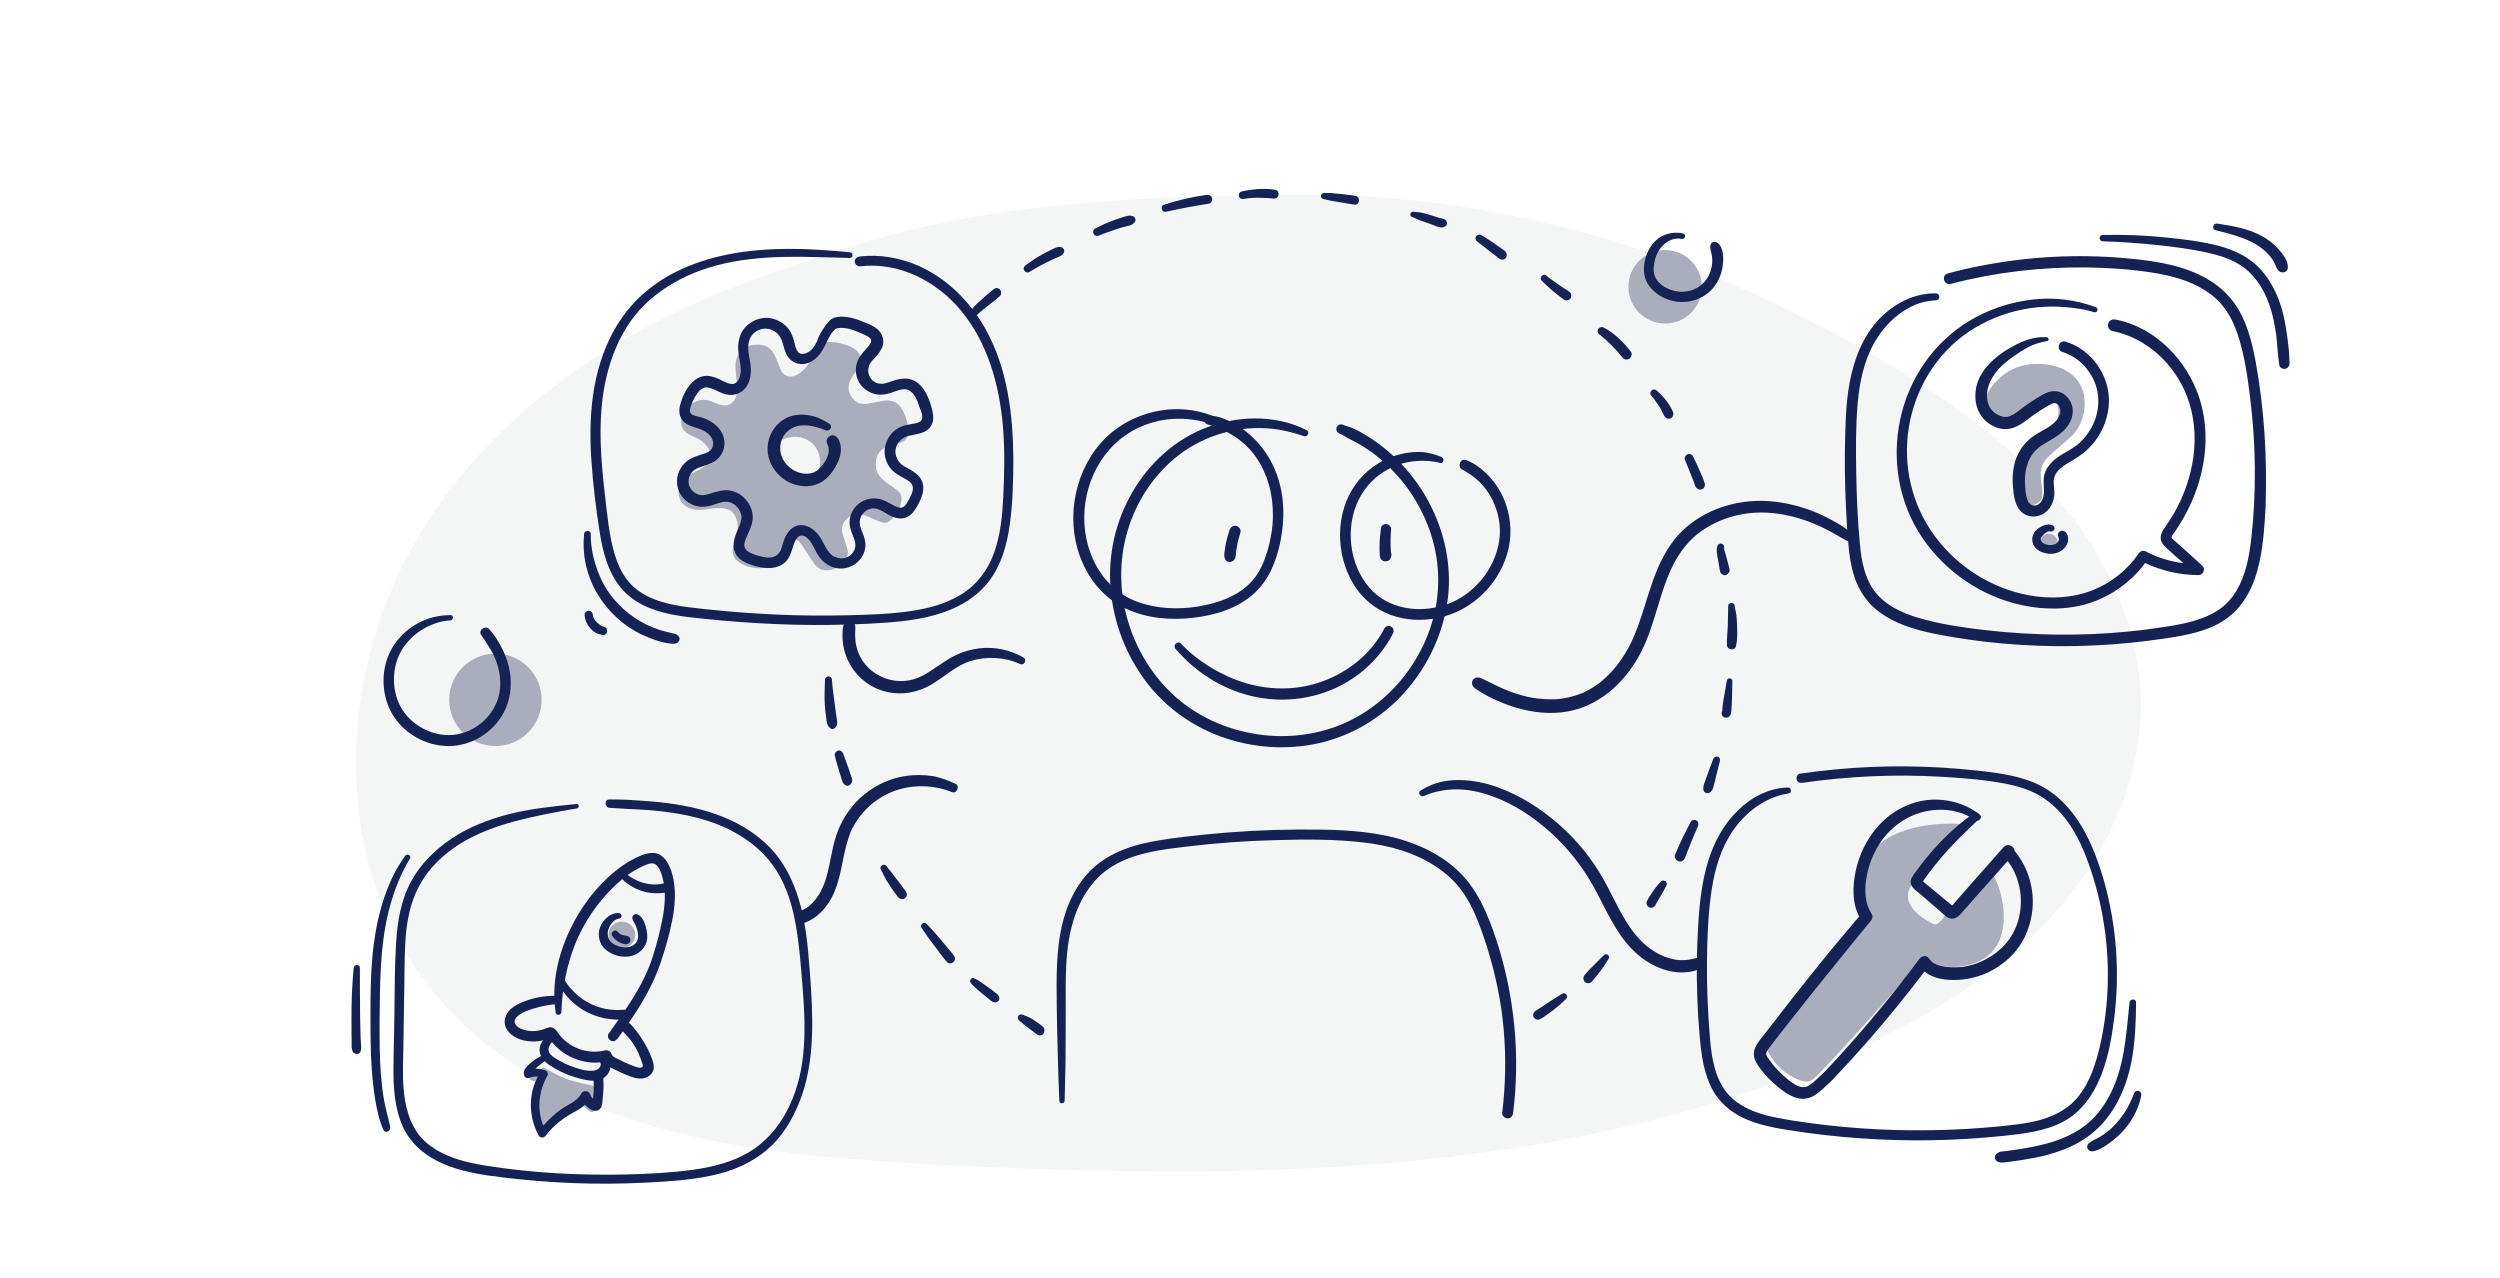<svg width="530" height="271" viewBox="0 0 530 271" fill="none" xmlns="http://www.w3.org/2000/svg"><path d="M453.236 141.291c-5.51-36.269-40.838-58.779-70.906-73.979-32.476-16.418-68.635-26.026-105.182-26.026-69.576 0-90.092 8.472-115.287 17.221-29.874 10.383-58.585 29.154-74.366 57.284-14.729 26.274-17.083 61.298-.692 87.434 19.381 30.926 57.893 39.62 91.782 42.333 19.076 1.523 38.291 2.326 57.422 2.658 18.716.332 37.488.028 56.149-1.467 36.601-2.935 73.369-10.521 106.566-26.718 15.504-7.558 30.344-17.47 40.921-31.314 10.244-13.483 16.169-30.427 13.594-47.427Z" fill="#DBDDDD" fill-opacity=".3"/><path d="M105.031 158.166c5.411 0 9.798-4.386 9.798-9.798 0-5.411-4.387-9.798-9.798-9.798-5.412 0-9.799 4.387-9.799 9.798 0 5.412 4.387 9.798 9.799 9.798ZM353.008 68.588c4.299 0 7.785-3.485 7.785-7.784s-3.486-7.784-7.785-7.784c-4.299 0-7.784 3.485-7.784 7.784s3.485 7.784 7.784 7.784ZM415.903 174.703c-.271-.077-21.765-1.82-21.688 13.826.426 5.151.969 5.693.969 5.693l-21.262 27.033s1.743 3.756 3.756 5.422c2.014 1.665 4.803 3.253 6.391 2.362 1.587-.891 21.881-23.702 22.462-24.67.62-.968 1.588-.619 1.588-.619s6.893 3.33 12.935-.891c6.042-4.183 3.679-14.949.62-18.706-2.556 2.634-9.024 9.372-9.024 9.372s-1.588 2.982-2.788 2.363c-1.24-.62-7.862-3.951-4.377-8.559 3.525-4.648 10.418-12.626 10.418-12.626ZM420.047 86.17s2.788-10.031 13.516-8.946c10.495 1.162 9.643 11.541 5.577 15.259-4.067 3.757-6.158 4.725-6.468 7.436-.31 2.711 1.239 5.577-.619 6.661-1.859 1.123-3.989 1.162-4.415-1.781-.427-2.944-.698-8.211 1.897-10.341 2.595-2.13 5.538-2.595 6.468-5.035.929-2.44.155-5.654-2.091-4.918-2.247.736-6.468 4.802-8.637 5.228-2.169.465-5.616-.116-5.228-3.563ZM190.582 93.916c2.982-.62 1.975-3.757 1.394-5.5-.581-1.743-1.666-3.95-4.725-3.447-3.06.503-5.035 1.549-6.7-.813-1.665-2.362.271-4.531 1.355-6.003 1.085-1.472 1.085-3.834-2.478-4.996-3.563-1.162-5.887-.929-6.894 1.782-1.743 4.609-5.809 6.622-7.165 3.137-1.355-3.524-1.859-4.996-4.918-4.996-3.06 0-4.609 2.053-4.531 4.802.077 2.75 1.084 5.732-.62 7.397-1.743 1.665-3.95-.194-5.422-.465-1.472-.271-3.912.465-5.035 2.866-1.162 2.44 0 4.028 2.092 4.841 2.091.813 3.718 2.285 3.718 4.415 0 2.091-4.261 3.447-5.693 4.26-1.395.813-1.395 3.718-.62 5.035.774 1.355 2.866 2.168 5.112 1.781 2.246-.387 4.919-.619 6.003.775 1.084 1.394 1.394 3.447.194 6.506-1.201 3.06 1.2 4.221 2.943 4.802 1.743.581 5.189.891 6.313-2.168 1.123-3.06 1.859-3.525 3.253-3.718 1.394-.194 2.44 2.556 4.608 5.499 2.169 2.943 7.785-.077 6.894-3.253s-2.246-4.841.387-6.894c2.634-2.052 6.313 1.975 8.095 1.162 1.781-.813 3.911-4.802 2.556-6.313-1.356-1.51-5.112-2.749-5.035-5.886 0-3.059 1.936-3.989 4.919-4.609Zm-20.217 7.746c-3.834-.465-8.985-4.299-4.802-8.288 0 0 3.486-2.014 6.506.503 3.021 2.595 2.13 8.249-1.704 7.785ZM131.831 201.039c1.561 0 2.827-1.266 2.827-2.828 0-1.561-1.266-2.827-2.827-2.827-1.562 0-2.828 1.266-2.828 2.827 0 1.562 1.266 2.828 2.828 2.828ZM434.337 116.959c1.048 0 1.898-.849 1.898-1.897s-.85-1.898-1.898-1.898-1.897.85-1.897 1.898.849 1.897 1.897 1.897ZM115.255 226.29c-.155.116-3.64 1.975-2.904 2.556.736.581 2.633.387 2.633.387s-2.052 3.098-1.549 6.816c.465 3.757 1.549 4.919 1.549 4.919s4.454-4.609 6.081-5.345c1.626-.736 2.478-1.433 2.478-1.433s1.82 2.285 2.285 1.394c.465-.89.271-5.305.271-5.305s-4.337-.891-6.158-1.588c-1.82-.697-4.686-2.401-4.686-2.401Z" fill="#A9ADBC"/><path d="M480.076 91.941c-.349-5.151-.968-10.302-1.898-15.375-.813-4.299-1.936-8.791-4.57-12.393-5.306-7.242-14.794-8.714-23.121-9.45-10.146-.891-20.371-.349-30.363 1.588-2.439.465-4.841 1.007-7.203 1.665-1.433.387-.813 2.595.62 2.208 9.449-2.479 19.248-3.602 29.007-3.486 4.648.077 9.334.387 13.942 1.123 3.796.62 7.669 1.627 10.96 3.718 1.588 1.007 3.06 2.285 4.144 3.795 1.24 1.665 2.13 3.563 2.789 5.538 1.433 4.299 2.091 8.908 2.633 13.361 1.24 9.876 1.356 19.945.271 29.86-.426 3.756-1.161 7.745-3.098 11.037-.929 1.588-2.169 3.021-3.718 4.067-1.665 1.162-3.563 1.897-5.499 2.478-2.091.581-4.26.968-6.429 1.278-2.44.388-4.88.697-7.32.93-4.918.503-9.875.697-14.794.658-4.996-.039-10.031-.348-14.988-.891-4.454-.503-8.985-1.123-13.361-2.285-3.602-.929-7.204-2.323-9.798-4.996-2.828-2.943-3.641-7.126-3.989-11.076-.465-5.034-.697-10.108-.775-15.181-.077-4.841-.116-9.721.31-14.562.387-4.415 1.278-8.908 3.485-12.819 1.821-3.253 4.532-6.08 7.901-7.746 1.627-.813 3.408-1.239 5.19-1.317.968-.039.968-1.472 0-1.472-4.067-.077-7.862 1.665-10.883 4.338-3.253 2.905-5.345 6.816-6.545 10.999-1.356 4.609-1.665 9.488-1.782 14.252-.155 5.267-.116 10.573.155 15.84.116 2.556.271 5.112.504 7.668.193 2.285.503 4.57 1.2 6.739.659 2.13 1.743 4.105 3.215 5.77 1.317 1.472 2.982 2.634 4.725 3.563 3.718 1.937 7.823 2.789 11.928 3.525 5.112.89 10.263 1.51 15.453 1.82 10.301.658 20.681.155 30.866-1.394 4.338-.659 8.908-1.472 12.587-4.028 3.485-2.44 5.577-6.158 6.7-10.224 1.239-4.377 1.51-9.024 1.781-13.516.155-5.229.116-10.457-.232-15.608ZM448.59 201.271c-.349-4.764-1.162-9.527-2.44-14.136-1.162-4.105-2.634-8.21-4.802-11.889-2.092-3.486-4.88-6.623-8.521-8.559-4.105-2.169-8.83-2.789-13.4-3.292-10.108-1.123-20.293-1.24-30.401-.271-2.479.232-4.957.542-7.436.89-.542.078-.852.775-.697 1.24.155.581.697.774 1.239.697 9.721-1.394 19.597-1.859 29.395-1.278 4.686.271 9.411.619 14.02 1.549 2.13.426 4.221 1.046 6.157 2.053 1.704.89 3.215 2.052 4.57 3.446 2.673 2.75 4.532 6.236 5.926 9.799 1.626 4.182 2.827 8.559 3.601 12.974 1.588 8.985 1.433 18.357-.619 27.264-.852 3.68-2.053 7.436-4.377 10.457-2.517 3.253-6.157 4.841-10.108 5.654-2.13.426-4.298.659-6.467.891-2.44.232-4.919.426-7.359.581-4.879.271-9.798.349-14.678.232-4.879-.116-9.798-.464-14.639-1.007-2.44-.271-4.841-.58-7.242-.968-1.975-.31-3.95-.658-5.926-1.162-3.601-.968-7.126-2.672-9.139-5.964-2.131-3.447-2.518-7.629-2.828-11.541-.387-4.918-.581-9.876-.542-14.833.039-4.725.194-9.488.813-14.174.543-4.222 1.588-8.559 3.718-12.277 1.821-3.215 4.493-5.964 7.746-7.746 1.549-.852 3.292-1.433 5.073-1.704.698-.116.543-1.239-.154-1.239-1.976.039-3.835.503-5.655 1.355-1.781.814-3.408 1.975-4.802 3.331-3.098 2.905-5.151 6.7-6.429 10.728-1.394 4.453-1.898 9.14-2.169 13.748-.31 5.112-.387 10.224-.193 15.375.077 2.556.232 5.113.464 7.669.194 2.168.388 4.337.852 6.467.426 2.014 1.123 4.067 2.169 5.848 1.085 1.782 2.556 3.292 4.299 4.415 3.408 2.246 7.591 3.06 11.541 3.679 5.035.814 10.069 1.395 15.182 1.743 10.108.736 20.254.542 30.324-.503 4.376-.465 8.985-.969 12.896-3.099 3.68-2.013 6.119-5.46 7.707-9.294 1.666-4.028 2.44-8.443 2.982-12.781.581-4.841.697-9.604.349-14.368ZM172.186 216.298c-.039-4.803-.426-9.644-.852-14.446-.775-8.52-2.711-17.467-9.373-23.392-6.971-6.197-16.42-8.056-25.444-8.675-1.162-.078-2.363-.155-3.524-.233-1.24-.077-2.479-.038-3.757-.077-1.162-.039-1.123 1.743 0 1.781 1.239.039 2.479.194 3.757.233 1.2.039 2.439.116 3.64.193 2.44.155 4.88.427 7.281.853 4.183.735 8.288 1.936 12.006 4.027 3.524 1.975 6.622 4.648 8.752 8.094 2.169 3.486 3.331 7.436 4.028 11.425.775 4.299 1.084 8.637 1.433 12.974.387 4.919.658 9.876.116 14.795-.852 7.939-4.337 16.149-11.463 20.409-3.641 2.169-7.862 3.176-12.045 3.757-4.647.62-9.411.852-14.097.968-9.798.233-19.674-.31-29.356-1.82-3.718-.581-7.552-1.433-10.805-3.408-1.549-.93-2.943-2.13-3.989-3.602-1.123-1.626-1.859-3.447-2.324-5.383-.968-4.067-.736-8.365-.658-12.509.077-5.074.155-10.147.232-15.221.077-4.492 0-9.062 1.007-13.477.929-4.066 2.788-7.707 5.732-10.65 6.119-6.274 14.794-8.598 23.121-10.302 2.246-.465 4.492-.852 6.738-1.239.542-.078.426-1.007-.116-.93-4.88.504-9.759.968-14.523 2.208-4.299 1.123-8.443 2.749-12.122 5.228-3.369 2.285-6.39 5.267-8.365 8.869-2.246 4.066-2.982 8.714-3.253 13.322-.31 4.958-.271 9.954-.349 14.911-.039 2.633-.077 5.267-.155 7.9-.039 2.208-.077 4.377 0 6.584.194 4.183.929 8.559 3.486 11.967 2.44 3.253 6.08 5.19 9.914 6.352 4.26 1.278 8.791 1.742 13.206 2.207 5.074.542 10.225.852 15.337.93 5.112.077 10.224-.078 15.336-.426 4.493-.31 9.024-.775 13.361-2.13 4.106-1.317 7.901-3.525 10.728-6.817 2.711-3.175 4.493-6.971 5.693-10.96 1.356-4.686 1.704-9.527 1.666-14.29ZM208.861 69.633c-4.26-7.591-11.502-13.71-20.293-15.104-2.092-.348-4.183-.387-6.313-.155-.542.077-1.046.426-1.046 1.046 0 .503.465 1.084 1.046 1.046 8.327-1.007 16.343 3.137 21.533 9.45 5.616 6.816 8.094 15.762 8.83 24.438.426 4.957.31 9.915.078 14.872-.194 4.066-.581 8.171-1.976 12.044-1.316 3.641-3.679 6.778-7.009 8.792-3.292 2.013-7.088 2.982-10.883 3.524-4.338.619-8.753.736-13.09.852-5.112.116-10.225.077-15.337-.155-5.034-.232-10.069-.62-15.104-1.162-4.066-.465-8.443-.852-12.16-2.788-1.666-.852-3.215-2.053-4.338-3.602-1.123-1.549-1.936-3.331-2.479-5.19-1.239-4.105-1.587-8.52-2.091-12.741-1.084-9.411-1.743-19.093 1.278-28.233 1.317-3.95 3.292-7.746 6.08-10.844 2.789-3.059 6.236-5.422 9.954-7.165 8.52-3.95 18.008-4.299 27.226-4.066 2.478.039 4.918.155 7.397.194.774 0 .736-1.123 0-1.201-9.876-.968-20.216-1.355-29.86 1.433-4.144 1.201-8.171 2.982-11.657 5.538-3.563 2.595-6.506 5.925-8.598 9.798-4.608 8.443-5.344 18.28-4.647 27.73.348 4.995.968 9.992 1.743 14.911.658 4.105 1.704 8.249 4.337 11.541 2.672 3.369 6.739 4.996 10.844 5.809 2.246.465 4.531.697 6.816.93 2.595.271 5.229.503 7.862.697 10.302.774 20.72.852 31.06.116 7.901-.581 16.653-2.208 21.688-8.908 2.556-3.408 3.718-7.59 4.299-11.734.658-4.648.775-9.411.775-14.097-.078-9.488-1.24-19.209-5.965-27.613Z" fill="#142254"/><path d="M197.553 86.635c-.233-.929-.543-1.82-.93-2.672-.736-1.665-2.052-3.292-3.95-3.64-1.162-.194-2.285.039-3.408.426-.93.31-1.898.736-2.866.581-1.665-.232-2.711-2.014-2.208-3.64.233-.813.814-1.317 1.395-1.975.619-.697 1.278-1.472 1.549-2.44.31-1.123 0-2.246-.736-3.098-.658-.775-1.588-1.201-2.517-1.588-2.169-.929-4.609-1.898-7.01-1.239-1.666.465-3.718 4.686-3.602 4.88-.542 1.162-1.239 2.246-2.44 2.672-.348.116-.697.155-.968.116-.31-.077-.581-.232-.697-.426-.504-.62-.62-1.472-.814-2.285-.271-1.007-.658-1.898-1.278-2.711-.658-.813-1.587-1.433-2.556-1.82-2.013-.813-4.221-.349-5.886 1.007-1.898 1.549-2.363 3.873-2.053 6.197.155 1.084.426 2.208.465 3.331 0 .736-.116 1.51-.426 2.13-.078.116-.116.232-.194.31 0 0-.039.077-.077.077-.078.116-.271.271-.31.31-.194.155-.542.271-.813.271-.272 0-.581-.077-.969-.194-.348-.116-.697-.31-1.123-.503-.929-.465-1.82-.891-2.866-1.007-1.007-.116-2.014.194-2.827.775-1.626 1.162-2.633 3.214-3.176 5.112-.348 1.123-.387 2.362.31 3.369.659.929 1.743 1.355 2.789 1.665 1.704.503 3.485 1.239 3.795 3.098.116.658-.116 1.394-.62 1.82-.58.503-1.355.658-2.207.929-.891.31-1.82.62-2.595 1.201-.891.697-1.549 1.588-1.936 2.672-.697 2.014-.078 4.338 1.549 5.732.852.736 1.859 1.2 2.982 1.317 1.123.154 2.246-.155 3.292-.504.503-.155 1.046-.348 1.549-.465.387-.077.968-.077 1.201-.038.813.155 1.355.503 1.936 1.123.232.271.426.581.62.968.077.155.271.813.271.968.038.852-.271 1.666-.659 2.518-.852 1.975-1.704 4.143-.155 6.041.659.813 1.627 1.278 2.595 1.627.968.348 1.975.619 2.982.736 2.13.271 4.299-.31 5.345-2.324.503-.93.697-1.975 1.084-2.943.271-.62.659-1.433 1.356-1.55.736-.155 1.51.504 1.936 1.085.62.813 1.007 1.781 1.511 2.672 1.084 1.936 2.982 3.292 5.267 3.214 2.207-.077 4.144-1.51 4.802-3.64.348-1.046.232-2.169-.116-3.176-.349-.968-.891-1.936-.891-2.982.039-1.82 1.781-3.33 3.602-2.866.929.233 1.704.814 2.517 1.278.93.504 1.975.891 3.021.736 1.162-.155 2.014-.929 2.633-1.897.62-.93 1.123-1.976 1.472-3.021.349-1.123.349-2.363-.271-3.408-.504-.852-1.317-1.433-2.169-1.937-.736-.426-1.549-.775-2.13-1.317-.581-.581-.968-1.355-1.084-2.169-.194-1.743 1.045-3.292 2.711-3.718 1.742-.426 3.873-.426 4.879-2.208.62-1.123.426-2.362.117-3.563Zm-2.13 2.285c-.078.194-.117.194-.194.31-.039.039-.078.077-.155.116-.039 0-.077.039-.116.077-.271.155-.62.271-1.046.349-.813.194-1.626.271-2.401.503-.968.31-1.898.891-2.556 1.704-1.356 1.588-1.82 3.795-1.046 5.771.388 1.007 1.007 1.859 1.859 2.479.697.542 1.511.929 2.246 1.355.62.349 1.24.736 1.433 1.395.31.929-.271 2.013-.697 2.788-.348.658-.774 1.588-1.51 1.82-.31.116-.581.039-.891-.038-.387-.117-.774-.349-1.162-.543-.89-.464-1.82-1.045-2.827-1.239-1.007-.194-2.091-.116-3.021.271-2.014.813-3.369 2.827-3.214 5.035.077 1.162.581 2.13.968 3.214.271.814.387 1.588 0 2.363-.736 1.588-2.517 2.13-4.066 1.433-1.821-.852-2.247-2.982-3.37-4.493-1.2-1.704-3.524-3.059-5.538-1.743-.891.581-1.433 1.472-1.82 2.401-.349.853-.504 1.743-.891 2.557-.852 1.704-2.633 1.549-4.221 1.123-.814-.194-1.627-.465-2.363-.852-.658-.388-1.045-.891-1.045-1.627.038-.658.464-1.549.774-2.246.465-1.007.891-2.014 1.007-3.098.194-1.976-.891-3.951-2.44-5.113-.813-.58-1.743-.929-2.711-1.045-1.045-.116-2.091.193-3.098.465-.891.271-1.898.658-2.75.542-.736-.078-1.394-.465-1.936-1.085-.968-1.084-.813-2.788.116-3.834.542-.581 1.162-.813 1.936-1.084.853-.31 1.782-.581 2.557-1.007 1.897-1.046 2.788-3.292 2.13-5.383-.659-2.091-2.595-3.447-4.648-4.066-.736-.232-1.781-.31-2.246-.813-.465-.503-.077-1.472.194-2.13.309-.775.735-1.588 1.239-2.285.426-.542.891-.968 1.549-1.123 0 0 .232-.039.426 0h.116c.078 0 .155.039.233.039.426.116.813.232 1.161.387.852.387 1.666.852 2.557 1.046 1.936.426 3.795-.426 4.647-2.246.929-1.975.581-3.95.194-6.003-.349-1.859-.272-3.834 1.355-4.996 1.356-.968 3.098-.929 4.415.116.542.426.968 1.123 1.201 1.704.31.891.464 1.82.852 2.672.813 1.898 2.827 2.827 4.802 2.053 2.091-.813 3.06-2.711 3.989-4.647.426-.891.852-1.743 1.588-2.401.039-.039.116-.077.155-.155.503-.194 1.045-.232 1.626-.194 1.124.077 2.208.465 3.215.891.736.31 1.743.697 2.285 1.123.271.232.387.387.426.62-.039-.194-.039.426 0 .232 0 .077-.039.155-.078.232 0 .039 0 .039-.038.077 0 0-.039.039-.039.077-.387.697-.968 1.2-1.51 1.859-.698.813-1.24 1.665-1.472 2.711-.233 1.162-.116 2.324.387 3.369.891 1.936 3.137 3.176 5.228 2.943 1.085-.116 2.092-.503 3.099-.852.426-.116.852-.271 1.239-.271h.542c.116 0 .233.039.31.077.039 0 .232.077.232.077.62.31 1.007.736 1.356 1.317.465.736.697 1.433.968 2.285.349.852.813 1.898.504 2.634Z" fill="#142254"/><path d="M177.569 92.871c-.93-1.317-2.866-.194-2.169 1.278.891 1.859-.426 4.028-1.82 5.306-1.433 1.356-3.563 1.162-5.19.31-1.626-.891-2.866-2.517-2.982-4.454-.116-1.859.775-3.563 2.401-4.492 2.169-1.201 4.996-.542 7.165.387.93.387 1.743-.852.813-1.394-1.278-.775-2.633-1.51-4.105-1.743-1.433-.271-2.943-.232-4.337.271-2.673 1.007-4.454 3.602-4.609 6.429-.155 2.905 1.472 5.616 3.912 7.126 2.517 1.511 5.848 1.704 8.21-.193 1.162-.93 2.13-2.324 2.75-3.68.736-1.588 1.045-3.679-.039-5.151ZM143.023 134.348c-1.045-.232-2.052-.464-3.098-.774-3.911-1.239-7.436-3.641-10.031-6.855-1.471-1.82-2.633-3.989-3.369-6.197-.813-2.323-1.317-4.802-1.278-7.28 0-.93-1.355-.891-1.433 0-.194 2.246-.077 4.492.426 6.661.504 2.13 1.356 4.26 2.479 6.119 2.246 3.718 5.577 6.777 9.527 8.598 1.936.89 4.066 1.665 6.196 1.858.62.039 1.278-.038 1.55-.697.309-.697-.349-1.278-.969-1.433ZM128.113 132.916c-.078-.039-.194-.078-.271-.078-.039 0-.078-.039-.116-.039-.155-.077-.349-.193-.504-.309-.077-.039-.155-.117-.232-.155-.039-.039-.078-.039-.078-.078-.155-.116-.271-.232-.426-.387-.077-.078-.116-.155-.193-.194-.039-.038-.039-.077-.078-.077-.116-.155-.193-.31-.31-.504 0 0 0-.038-.038-.038v-.039c-.039-.078-.078-.155-.078-.232-.039-.078-.039-.194-.077-.272 0-.038-.039-.077-.039-.154v-.078c-.039-.194-.077-.387-.232-.542-.155-.155-.426-.271-.62-.271-.465.038-.929.387-.891.891.078 1.084.504 2.013 1.201 2.827.31.348.697.697 1.084.929.426.233.93.387 1.433.465.233.039.465.039.659-.078.193-.116.348-.309.387-.503.116-.503-.116-.968-.581-1.084ZM484.878 71.26c-.271-1.936-.581-3.873-1.123-5.732-.929-3.176-2.401-6.197-4.686-8.598-2.363-2.517-5.538-3.989-8.83-4.841-3.602-.929-7.32-1.355-10.999-1.743-4.454-.465-8.946-.62-13.439-.542-.891 0-.891 1.317 0 1.355 3.796.116 7.63.387 11.425.775 3.641.387 7.32.852 10.883 1.665 3.098.697 6.196 1.743 8.559 3.912 2.207 2.053 3.718 4.802 4.608 7.63.62 1.898 1.007 3.873 1.278 5.848.272 2.13.31 4.299.659 6.429.077.542.736.852 1.2.775.543-.077.93-.542.969-1.084 0-1.936-.233-3.912-.504-5.848ZM482.98 52.748c-.968-1.084-2.13-1.975-3.408-2.672-2.904-1.627-6.235-2.169-9.488-2.672-.891-.155-1.317 1.162-.387 1.394 2.904.736 5.925 1.472 8.52 2.982 1.084.658 2.091 1.433 2.905 2.401.387.426.697.891.968 1.394.348.62.503 1.394 1.007 1.859.542.542 1.781.387 1.897-.503.233-1.51-1.045-3.098-2.014-4.183ZM82.375 193.254c.968-3.911 2.44-7.784 4.531-11.231.387-.658-.581-1.162-1.007-.581-1.084 1.51-2.053 3.098-2.827 4.802-.774 1.666-1.433 3.409-1.975 5.151-1.123 3.679-1.782 7.475-2.13 11.27-.387 4.105-.426 8.211-.426 12.316 0 3.911 0 7.784.271 11.696.155 2.169.387 4.337.736 6.467.387 2.169.813 4.377 1.743 6.391.387.852 1.627.232 1.433-.62-.387-1.859-.929-3.679-1.278-5.538-.349-1.859-.542-3.718-.697-5.577-.31-3.795-.271-7.63-.271-11.425.077-7.707.039-15.569 1.898-23.121ZM76.488 220.713c-.039-.736-.077-1.511-.077-2.247-.039-1.471-.077-2.904-.077-4.376-.039-2.943-.039-5.887-.039-8.869 0-.852-1.239-.852-1.317 0-.271 2.944-.426 5.887-.465 8.869v4.376c0 .736.039 1.511.039 2.247s-.116 1.626.271 2.285c.31.542 1.278.619 1.588 0 .271-.697.116-1.511.077-2.285ZM451.455 212.541c-.348 3.563-.658 7.165-1.278 10.689-.58 3.137-1.471 6.235-2.982 9.062-1.355 2.595-3.214 4.958-5.615 6.662-2.401 1.704-5.151 2.827-7.978 3.563-1.666.426-3.331.774-5.035 1.045-.813.117-1.588.233-2.401.349-.426.077-.891.116-1.317.155-.232.039-.426.039-.658.077-.31.039-.542.194-.814.388-.735.464-.58 1.51.233 1.781.426.155.774.194 1.239.116.426-.038.852-.116 1.317-.155.813-.116 1.626-.232 2.479-.348 1.549-.233 3.098-.542 4.647-.891 3.021-.775 6.042-1.859 8.636-3.602 5.577-3.64 8.637-9.837 9.915-16.227.813-4.183.968-8.404 1.007-12.664 0-.891-1.317-.852-1.395 0ZM452.385 231.828c-.774 2.246-2.014 4.376-3.601 6.158-.775.89-1.627 1.704-2.595 2.362-.504.349-1.007.697-1.549.968-.543.31-1.162.542-1.666.93-.387.271-.581.658-.464 1.123 0 .077.077.155.116.232.232.426.697.542 1.123.465 1.278-.194 2.556-1.123 3.602-1.859 1.084-.813 2.13-1.704 3.02-2.75 1.782-2.091 3.06-4.531 3.563-7.203.272-1.007-1.2-1.433-1.549-.426ZM430.891 189.653c-.31-3.447-1.627-6.662-3.834-9.334-.426-.503-1.317-.465-1.782 0-.503.504-.426 1.239 0 1.782 3.253 3.872 3.989 9.527 2.208 14.174-1.743 4.648-6.274 7.862-11.154 8.675-.194.039-.155.039-.31.039-.155.039-.348.039-.503.039-.388.038-.736.038-1.124.038-.348 0-.697 0-1.045-.038-.349-.039-.659-.039-.93-.078-1.278-.193-2.749-.581-3.408-1.665-.503-.852-1.549-.736-2.091 0-3.369 4.531-6.894 8.946-10.573 13.284-1.82 2.169-3.679 4.299-5.577 6.39-1.859 2.053-3.756 4.183-5.848 6.042-.774.697-1.704 1.587-2.788 1.471-1.162-.077-2.246-.968-3.098-1.626-.969-.775-1.859-1.627-2.673-2.556-.387-.426-.736-.852-1.045-1.317-.31-.426-.852-1.007-.891-1.588 0-.31.271-.697.465-1.007.387-.542.813-1.084 1.239-1.627.891-1.123 1.781-2.246 2.633-3.369 1.821-2.324 3.641-4.609 5.461-6.894 2.053-2.556 4.105-5.112 6.158-7.629 2.053-2.517 4.105-5.112 6.196-7.591.349-.426.543-1.045.194-1.549-1.472-2.246-1.51-5.151-1.084-7.629.426-2.556 1.316-4.919 2.672-7.049 2.711-4.299 7.165-7.087 12.316-7.358 2.904-.155 5.77.581 8.133 2.207.697.465 1.587-.658.929-1.162-2.285-1.82-4.996-2.827-7.901-3.137-2.982-.31-5.848.271-8.52 1.588-5.189 2.556-8.752 7.901-9.914 13.516-.659 3.137-.775 6.7.736 9.605-1.782 2.13-3.563 4.221-5.345 6.351-1.975 2.402-3.912 4.803-5.848 7.243-1.898 2.401-3.834 4.802-5.693 7.242-.968 1.239-1.936 2.517-2.905 3.756-.852 1.124-1.975 2.247-2.401 3.641-.465 1.627.426 2.982 1.356 4.183.813 1.045 1.742 2.052 2.749 2.943 1.937 1.743 4.764 4.028 7.552 3.059 1.356-.464 2.44-1.51 3.486-2.478 1.084-.968 2.091-2.014 3.06-3.098 2.052-2.169 4.027-4.377 6.002-6.623 4.106-4.725 8.056-9.566 11.851-14.562 1.859 1.588 4.725 1.898 7.088 1.782 2.943-.155 5.848-1.085 8.326-2.673 2.479-1.587 4.57-3.795 5.848-6.467 1.356-2.866 1.898-5.964 1.627-8.946Z" fill="#142254"/><path d="M426.669 179.544c-.465-.464-1.394-.542-1.859 0-2.091 2.363-4.144 4.687-6.235 7.049-1.046 1.162-2.092 2.362-3.099 3.524-.503.581-1.006 1.123-1.471 1.704l-.155.155c-.155-.155-.349-.271-.504-.426-1.2-.968-2.362-1.975-3.563-2.943-.581-.465-1.123-.93-1.704-1.394-.077-.039-.232-.233-.387-.388.077-.116.155-.271.194-.309 1.549-2.169 3.214-4.261 4.996-6.236 2.091-2.323 4.376-4.454 6.622-6.622.659-.62-.232-1.821-1.007-1.278-5.073 3.485-9.333 8.171-12.896 13.167-.504.697-.775 1.511-.271 2.324.387.658 1.123 1.123 1.704 1.627 1.278 1.123 2.594 2.207 3.873 3.33.619.542 1.239 1.162 1.936 1.627.891.581 1.898.271 2.595-.465 1.162-1.239 2.246-2.517 3.369-3.795 2.595-2.944 5.228-5.848 7.823-8.792.542-.542.581-1.355.039-1.859ZM142.791 186.516c-.426-2.363-1.704-5.887-4.686-5.694-1.394.078-2.866.775-4.067 1.433-1.239.659-2.401 1.472-3.485 2.324-4.144 3.331-7.475 7.785-9.721 12.548-2.595 5.461-3.95 11.541-3.021 17.583.116.697 1.162.503 1.201-.155.193-4.919 1.084-9.798 2.904-14.368 1.821-4.532 4.609-8.676 8.095-12.084 1.82-1.781 3.834-3.369 6.157-4.415.775-.348 2.053-1.007 2.828-.426.89.659 1.239 1.937 1.51 2.982.658 2.595.503 5.345.039 7.978-.504 2.866-1.24 5.694-2.13 8.482-1.937 6.119-5.693 11.27-9.373 16.421-.348.465-.077 1.2.388 1.471.542.31 1.123.078 1.471-.387 3.641-4.957 7.049-10.03 9.063-15.878 1.007-2.905 1.859-5.887 2.478-8.908.62-2.905.891-5.925.349-8.907Z" fill="#142254"/><path d="M137.911 223.695c-.387-.968-.852-1.859-1.394-2.75-.542-.891-1.085-1.743-1.743-2.517-.658-.852-1.394-1.704-2.324-2.285-.813-.465-1.936.503-1.355 1.355.929 1.278 2.13 2.285 3.021 3.563.852 1.278 1.51 2.672 1.975 4.144.155.504.426 1.007-.194 1.123-.697.116-1.588-.348-2.246-.581-.813-.309-1.627-.697-2.401-1.123-.465-.232-1.433-.581-1.588-1.123-.194-.62-.813-.968-1.433-.813-3.641.929-7.785-.581-9.915-3.718-.387-.542-.735-1.046-1.394-1.162-.658-.116-1.239.271-1.859.465-1.123.348-2.323.426-3.447.193-.852-.193-1.936-.542-2.362-1.355-.426-.736.116-1.433.697-1.859.968-.775 2.246-1.162 3.408-1.51 1.394-.426 2.866-.698 4.338-.852 1.123-.117 1.162-1.782 0-1.782-2.401 0-4.725.426-6.933 1.356-1.704.697-3.563 1.82-3.756 3.872-.194 2.014 1.549 3.408 3.292 4.028 1.007.349 2.13.465 3.214.426.581-.039 1.201-.116 1.782-.271.271-.077.542-.155.813-.232.116-.039.232-.117.348-.155.078.077.117.193.155.271.194.271.388.542.62.774.387.426.775.852 1.239 1.24.969.813 2.014 1.471 3.176 1.936 2.014.852 4.183 1.123 6.352.775.464.542 1.084.968 1.742 1.316 1.007.543 2.092 1.046 3.137 1.472 1.085.426 2.247.891 3.447.697.968-.155 1.898-.774 2.208-1.781.271-1.046-.233-2.169-.62-3.137Z" fill="#142254"/><path d="M128.268 223.695c-.697-.271-1.317.503-1.162 1.162.155.542.426.774.077 1.355-.309.504-.813.697-1.394.775-1.626.155-3.447-.465-4.957-1.046-.813-.31-1.588-.697-2.324-1.123-.658-.387-1.394-.775-1.859-1.356-1.045-1.278.388-2.633 1.278-3.524.581-.542-.193-1.588-.89-1.123-1.317.891-2.75 2.169-2.634 3.95.116 1.821 1.82 2.944 3.253 3.757 1.666.968 3.486 1.665 5.384 2.169 1.665.426 3.64.774 5.15-.31 1.395-1.046 2.092-3.912.078-4.686Z" fill="#142254"/><path d="M127.88 228.265c-.116-1.317-2.207-1.317-2.091 0 .078.968.116 1.975.078 2.982-.039.464-.039.968-.117 1.433 0 .077-.038.193-.038.271-.31-.349-.543-.775-.697-1.123-.31-.698-1.433-.659-1.782 0-.813 1.665-2.905 2.362-4.299 3.369-1.394 1.007-2.633 2.169-3.756 3.447-1.395-3.447-.969-7.281.852-10.573.271-.465 0-1.007-.465-1.162-.659-.232-1.356-.348-2.053-.348.194-.155.349-.349.542-.504.581-.465 1.162-.929 1.782-1.317.697-.464.077-1.433-.658-1.084-1.046.465-1.937 1.046-2.789 1.781-.813.736-1.704 1.55-1.2 2.711.116.31.619.504.929.388.658-.271 1.278-.349 1.936-.31-2.13 3.757-1.936 8.791.155 12.509.349.62 1.123.504 1.511 0 1.278-1.704 2.943-3.137 4.763-4.26 1.201-.736 2.556-1.317 3.563-2.285.233.271.504.542.814.775.774.581 1.975.89 2.556-.155.232-.426.271-1.007.31-1.472.077-.542.116-1.084.154-1.665.117-1.201.078-2.285 0-3.408ZM136.904 196.469c-.271-.969-.697-2.053-1.626-2.556-.31-.194-.736-.155-1.007.116-.271.271-.271.658-.117 1.007.233.542.581 1.007.775 1.549.194.581.349 1.239.349 1.859.038 1.045-.581 1.82-1.472 2.169-1.123.464-2.44.193-3.486-.349-1.045-.542-1.587-1.472-1.471-2.634.116-1.123 1.084-2.71 2.323-2.865.775-.078.814-1.162 0-1.201-1.781-.077-3.33 1.433-3.95 2.982-.62 1.627-.194 3.641 1.162 4.764 1.433 1.2 3.486 1.781 5.306 1.394 1.549-.31 3.021-1.549 3.408-3.137.271-.968.077-2.091-.194-3.098Z" fill="#142254"/><path d="M133.535 198.831c-.117-.193-.31-.31-.504-.387-.193-.078-.387-.078-.542-.116.077 0 .155.038.232.038-.116 0-.193-.038-.309-.038-.233-.039-.465-.117-.698-.194-.154-.077-.309-.155-.426-.271-.154-.116-.271-.232-.387-.387-.116-.117-.348-.233-.503-.194-.155 0-.31.039-.426.155-.271.194-.388.62-.194.929.31.504.775.93 1.278 1.278.271.155.542.272.852.388.155.038.31.077.465.116.077 0 .193.039.271.039.155 0 .271-.039.387-.078.349-.116.659-.426.62-.813 0-.194-.039-.349-.116-.465ZM132.644 214.09c-.697-.077-1.433.078-2.13.039-.697-.039-1.394-.116-2.091-.233-1.395-.271-2.711-.774-3.951-1.471-2.246-1.278-4.105-3.253-5.306-5.538-.426-.852-1.626-.117-1.239.736 1.162 2.71 3.176 4.957 5.655 6.467 1.355.813 2.827 1.394 4.376 1.743.774.155 1.588.271 2.401.31.775.038 1.743.116 2.517-.155 1.123-.349.852-1.782-.232-1.898ZM141.125 187.174c-2.982.929-6.545-.155-8.752-2.285-.62-.62-1.549.31-.968.968 1.239 1.394 2.866 2.44 4.647 3.021 1.859.62 3.757.581 5.616.271 1.316-.232.774-2.401-.543-1.975ZM446.847 82.453c-.736-3.718-3.175-7.087-6.429-8.946-.813-.465-1.665-.813-2.556-1.084-1.394-.426-2.014 1.782-.619 2.208 3.098.929 5.654 3.447 6.855 6.468 1.239 3.176.89 6.7-.775 9.682-.852 1.472-1.975 2.827-3.369 3.834-1.666 1.201-3.641 1.936-5.074 3.486-.658.697-1.239 1.588-1.471 2.517-.31 1.162-.078 2.324-.078 3.524.039 1.395-.736 3.331-2.401 2.983-.697-.155-1.007-.775-1.201-1.433-.232-.814-.348-1.588-.387-2.402-.155-1.781-.039-3.408.542-5.073.504-1.51 1.472-2.788 2.905-3.757 1.665-1.084 3.485-1.898 4.88-3.331 1.316-1.394 2.168-3.331 1.549-5.267-.62-1.936-2.363-3.253-4.415-2.866-1.085.194-2.053.852-2.982 1.394-.93.581-1.859 1.201-2.75 1.859-.775.581-1.549 1.239-2.401 1.704-.388.194-.736.349-1.162.426h-.387c-.271 0-.388 0-.504-.039-1.394-.348-2.633-1.278-3.098-2.711-.581-1.704-.232-3.563.62-5.151.89-1.704 2.246-3.06 3.756-4.221.814-.62 1.666-1.201 2.518-1.743.852-.542 1.781-1.084 2.711-1.433.929-.349 1.897-.62 2.865-.775.504-.077.349-.775-.116-.813-2.168-.155-4.337.503-6.274 1.472-1.897.929-3.756 2.13-5.305 3.602-1.588 1.472-2.866 3.369-3.331 5.499-.426 2.091-.194 4.415 1.123 6.197 1.201 1.627 3.137 2.75 5.19 2.711 2.323-.077 3.989-1.665 5.77-2.943.968-.697 1.937-1.317 2.943-1.898.426-.232.814-.503 1.278-.62.155-.039.31-.077.465-.039.039 0 .078 0 .116.039h.078l.039.039c.038.039.116.077.155.077.038.039.116.077.116.116.077.077.116.155.193.194 0 0 .039.039.039.077.039.077.078.155.116.232.039.039.039.077.039.077v.039c.077.194.155.426.155.62v.465c0 .116-.039.232-.078.348-.116.387-.309.775-.58 1.123-1.124 1.51-3.137 2.285-4.725 3.331-1.821 1.201-3.099 2.75-3.912 4.764-.697 1.782-.891 3.796-.774 5.694.116 1.897.348 4.376 1.781 5.77 1.627 1.588 4.338 1.239 5.771-.465.735-.852 1.123-1.897 1.239-2.982.116-1.123-.232-2.285-.078-3.408.272-2.014 2.402-3.098 3.951-4.028 1.781-1.046 3.33-2.246 4.608-3.873 2.518-3.215 3.641-7.32 2.866-11.27ZM437.63 112.622c-.349-.155-.697-.155-1.007.077-.116.078-.233.233-.271.349-.078.194-.117.387-.039.581.039.077.039.155.077.271.039.077.039.116.078.194V114.442c0 .039-.039.116-.039.155v.039c-.039.077-.077.116-.116.193 0 .039-.039.039-.039.078-.077.039-.116.116-.193.194-.039.038-.078.038-.078.077-.077.039-.155.116-.232.155-.039.039-.078.039-.116.039h-.039c-.039 0-.078.038-.078.038-.038 0-.077.039-.155.039-.116.039-.193.039-.309.078 0 0-.194 0-.233.038-.193 0-.387 0-.619-.038-.039 0-.155-.039-.155-.039-.117-.039-.194-.039-.31-.078-.078-.038-.194-.038-.271-.077-.039 0-.116-.039-.155-.078-.078-.038-.155-.077-.233-.154l-.038-.039c-.039-.039-.116-.078-.116-.116l-.117-.117c-.038-.077-.077-.116-.116-.193v-.039c0-.039-.039-.077-.039-.116 0-.039-.038-.078-.038-.116v-.155c0-.078.038-.116.038-.194.039-.155.039-.039 0 0 .039-.039.039-.077.078-.116.039-.078.116-.155.155-.232 0 0 0-.039.039-.039.038-.039.116-.116.116-.116.077-.078.155-.155.232-.233.155-.155.271-.232.426-.348.349-.233.62-.349.968-.271.349.116.736-.117.852-.465.116-.387-.116-.697-.464-.852-1.124-.465-2.363.194-3.215.891-1.007.813-1.317 2.168-.736 3.33s1.898 1.666 3.137 1.821c1.201.116 2.44-.233 3.292-1.085.465-.465.813-1.084.891-1.704.039-.697-.116-1.665-.813-1.975Z" fill="#142254"/><path d="M461.254 112.467c.619-.93 1.2-1.859 1.742-2.827 2.247-3.989 3.757-8.366 4.338-12.897.542-4.26.194-8.714-1.201-12.78-1.316-3.718-3.446-7.165-6.235-9.953-3.098-3.137-7.048-5.422-11.425-6.274-.658-.116-1.355.194-1.549.891-.155.62.194 1.433.891 1.549 7.281 1.433 13.284 7.087 15.879 13.981 3.02 8.056 1.432 17.195-2.75 24.553-.62 1.046-1.278 2.092-1.975 3.099-.388.503-.736 1.084-.852 1.704-.155.813.116 1.549.658 2.168.465.504 1.046.969 1.549 1.433.542.504 1.085 1.007 1.666 1.472.309.271.58.542.89.813-2.749-.348-5.46-1.162-7.939-2.478-.581-.31-1.201-.116-1.549.426-2.363 3.447-5.771 6.196-9.682 7.745-4.338 1.743-9.179 1.937-13.71 1.085-7.862-1.472-15.027-6.042-19.79-12.471-4.919-6.622-6.855-14.988-5.538-23.12 1.355-8.21 5.848-15.685 12.819-20.332 3.446-2.285 7.281-3.834 11.308-4.647 4.028-.813 8.133-.775 12.2-.116 1.007.155 1.975.426 2.982.697.697.194.968-.852.31-1.084-4.067-1.472-8.443-2.091-12.742-1.665-4.376.426-8.636 1.665-12.509 3.718-7.862 4.144-13.516 11.502-15.801 20.1-2.285 8.559-1.162 17.854 3.446 25.444 4.493 7.359 11.929 12.936 20.255 15.182 4.764 1.278 9.915 1.588 14.717.348 4.415-1.123 8.52-3.64 11.58-7.009.542-.581 1.046-1.201 1.51-1.859 3.563 1.665 7.436 2.556 11.348 2.556.968 0 1.549-1.278.813-1.975-1.936-1.743-3.873-3.525-5.848-5.268-.232-.232-.775-.503-.658-.852.116-.503.581-.968.852-1.355ZM303.049 106.696c-3.137-6.002-7.978-11.192-13.826-14.639-.697-.426-1.433-.813-2.169-1.162-.813-.387-1.665-.542-2.479-.891-.503-.194-1.123.232-1.239.697-.155.581.194 1.046.697 1.239.697.271 1.356.775 2.053 1.123.736.348 1.433.736 2.13 1.123 1.355.813 2.711 1.704 3.873 2.672 2.478 2.014 4.725 4.415 6.545 6.972 3.679 5.228 5.964 11.386 6.235 17.737.31 6.468-1.472 12.858-4.841 18.396-3.331 5.499-8.172 10.031-13.942 12.858-5.964 2.905-12.897 3.834-19.364 2.866-6.623-.968-12.936-3.757-17.893-8.288-4.841-4.454-8.249-10.302-9.953-16.615-1.704-6.39-1.588-13.128.542-19.402 2.092-6.274 6.197-12.006 11.657-15.763 5.887-4.028 13.284-5.693 20.294-4.492 1.743.31 3.447.774 5.112 1.355.736.271 1.239-.929.542-1.278-6.777-3.486-15.297-3.098-22.191-.194-6.7 2.827-12.122 8.21-15.491 14.639-3.292 6.274-4.609 13.439-3.757 20.487.852 7.049 3.641 13.749 8.094 19.287 4.493 5.538 10.651 9.527 17.506 11.502 6.816 1.975 14.252 2.053 21.029-.077 6.623-2.053 12.509-6.158 16.847-11.58 4.337-5.422 7.165-11.967 7.939-18.861.736-6.777-.813-13.71-3.95-19.713Z" fill="#142254"/><path d="M269.433 97.789c-2.169-4.028-5.693-7.32-9.992-9.024-.775-.31-1.588-.503-2.44-.62-6.971-2.788-15.453-1.317-21.301 3.524-7.048 5.809-9.759 16.111-7.242 24.786 1.394 4.764 4.299 9.101 8.598 11.696 4.182 2.517 9.256 3.292 14.097 2.982 4.686-.31 9.682-1.472 13.477-4.299 2.053-1.549 3.679-3.524 4.803-5.848 1.123-2.401 1.859-4.957 2.246-7.591.891-5.305.31-10.843-2.246-15.607Zm.426 11.735c-.039 2.478-.465 4.918-1.162 7.281-.697 2.285-1.627 4.531-3.215 6.312-2.904 3.292-7.281 4.764-11.502 5.461-4.299.697-8.869.503-12.974-1.046-4.26-1.588-7.436-4.879-9.295-8.985-3.408-7.513-2.014-16.963 3.447-23.198 2.75-3.137 6.39-5.228 10.457-6.119 3.214-.697 6.583-.581 9.759.232.116.232.31.426.581.503 3.989 1.084 7.513 3.215 10.031 6.545 2.749 3.757 3.95 8.365 3.873 13.013Z" fill="#142254"/><path d="M262.151 111.499c-.658-.155-1.239.193-1.471.813-.31.93-.581 1.859-.775 2.789-.116.542-.193 1.084-.271 1.665-.039.232-.077.465-.077.736-.039.387.038.736.193 1.084.388.813 1.549.658 1.975 0 .31-.503.272-1.239.349-1.82 0-.078.039-.155.039-.271 0-.039 0-.116.038-.155.039-.233.078-.465.117-.697.155-.93.426-1.82.697-2.711.193-.542-.233-1.278-.814-1.433ZM294.877 117.037c-.116-1.627-.116-3.215.039-4.841.038-.542-.465-1.007-.93-1.084-.465-.078-1.123.232-1.2.774-.272 1.975-.426 3.95-.272 5.926.039.503.349 1.045.891 1.161.504.117 1.123-.077 1.356-.542.232-.465.31-.929.116-1.394Z" fill="#142254"/><path d="M313.079 98.718c-.735-.503-1.471-.891-2.323-1.201-1.162-.426-1.859 1.394-.814 1.975 1.356.775 2.595 1.588 3.718 2.672 1.085 1.085 1.976 2.324 2.673 3.679 1.355 2.673 1.936 5.771 1.51 8.714-.891 6.197-5.538 11.735-11.425 13.671-5.538 1.859-12.161.93-16.111-3.64-4.299-4.957-5.151-12.78-2.285-18.628 1.394-2.789 3.524-5.035 6.313-6.507 2.672-1.433 5.693-1.975 8.714-1.704.736.077 1.471.155 2.169.387.852.271 1.123-.968.348-1.278-1.588-.62-3.214-1.084-4.957-1.046-1.665 0-3.331.31-4.919.813-3.33 1.084-6.235 3.214-8.287 6.042-4.377 6.041-4.299 14.794-.504 21.107 1.859 3.098 4.609 5.383 8.017 6.622 3.137 1.123 6.584 1.278 9.837.62 6.971-1.356 12.741-6.778 14.755-13.555 2.053-6.894-.464-14.639-6.429-18.745ZM294.916 132.838c-.465-.271-1.201-.116-1.433.387-2.905 5.693-8.288 9.76-14.291 11.619-6.351 1.975-13.322 1.239-19.364-1.665-3.524-1.666-6.778-3.912-9.488-6.739-.698-.736-1.782.348-1.124 1.123 4.764 5.577 11.425 9.488 18.745 10.495 7.01.968 14.213-.736 19.906-4.996 3.099-2.323 5.693-5.305 7.436-8.752.271-.504.155-1.162-.387-1.472ZM321.057 217.731c-.581-6.158-1.82-12.239-3.718-18.125-1.82-5.538-4.066-11.193-8.481-15.221-4.105-3.756-9.372-6.002-14.756-7.164-6.235-1.317-12.664-1.395-19.015-1.356-6.507.039-13.052.387-19.519 1.046-3.099.31-6.236.658-9.334 1.162-2.711.426-5.422 1.007-7.978 2.014s-4.957 2.401-6.932 4.337c-1.937 1.898-3.408 4.183-4.493 6.623-2.44 5.577-2.827 11.696-2.827 17.699 0 6.583.194 13.206.387 19.79.039 1.626.155 3.214.194 4.841 0 .697 1.084.697 1.123 0 .039-3.215.194-6.429.194-9.682s.039-6.507.039-9.76c0-6.041-.233-12.238 1.432-18.125 1.356-4.879 4.067-9.527 8.521-12.199 4.608-2.789 10.185-3.486 15.452-4.105 6.313-.775 12.664-1.24 19.016-1.395 6.235-.193 12.587-.232 18.783.504 5.422.62 10.844 2.13 15.414 5.19 2.014 1.355 3.912 3.059 5.345 5.034 1.704 2.324 2.865 4.957 3.872 7.63 2.092 5.615 3.602 11.425 4.493 17.35.852 5.887 1.046 11.851.62 17.776-.117 1.472-.233 2.905-.426 4.338-.078.62.58 1.162 1.161 1.162.697 0 1.085-.542 1.162-1.162.736-5.964.852-12.083.271-18.202ZM392.395 112.932c-.736-.543-1.394-1.123-2.169-1.588-.774-.465-1.549-.93-2.323-1.317-1.627-.852-3.331-1.627-5.113-2.207-3.369-1.124-6.932-1.743-10.495-1.627-6.584.232-13.245 3.021-17.389 8.288-4.221 5.383-5.422 12.238-7.746 18.512-.581 1.51-1.123 2.866-1.936 4.338-.387.697-.775 1.355-1.201 2.013-.193.31-.426.62-.619.891-.116.155-.233.31-.349.465 0 0-.039.077-.077.116-.078.078-.155.155-.194.271-.968 1.201-2.053 2.324-3.253 3.331-.349.271-.349.31-.697.542-.349.232-.659.465-1.007.697-.659.426-1.356.813-2.091 1.162-.155.077-.31.155-.465.194h-.078c-.077.038-.193.077-.271.116-.387.155-.774.271-1.162.387-.852.271-1.704.465-2.556.581-.232.039-.658.077-1.007.116-.464.039-.929.039-1.394.039-.891 0-1.743-.039-2.633-.155.077 0 .193.039-.117 0-.116 0-.232-.039-.309-.039-.194-.038-.388-.077-.581-.077-.465-.078-.93-.194-1.395-.271-.89-.194-1.742-.465-2.594-.736-1.704-.581-3.215-1.239-4.803-2.053-.813-.426-1.626-.774-2.44-1.162-.619-.271-1.355-.154-1.704.426-.348.62-.116 1.317.426 1.704 1.472 1.085 3.06 1.898 4.725 2.634 1.743.775 3.525 1.433 5.384 1.859 3.563.891 7.319 1.084 10.921.155 6.351-1.627 11.347-6.623 14.252-12.354 3.021-5.926 3.873-12.781 6.855-18.59 1.472-2.827 3.447-5.306 6.003-7.087 2.672-1.821 5.577-2.982 8.752-3.525 6.662-1.161 13.71.891 19.558 4.299.775.465 1.588.852 2.324 1.317.426.271 1.046.077 1.278-.349.31-.503.077-1.006-.31-1.316ZM216.956 139.383c-2.828-1.626-6.081-2.323-9.334-1.936-1.665.193-3.292.658-4.802 1.355-1.472.659-2.789 1.588-4.105 2.479-1.278.852-2.556 1.781-3.989 2.362-1.395.581-2.673.775-4.106.736-1.278-.039-2.749-.387-3.872-.968-1.356-.658-2.324-1.394-3.292-2.556-.039-.039-.078-.078-.117-.116l-.116-.155c-.116-.194-.232-.349-.387-.542-.194-.31-.387-.659-.581-1.007-.039-.078-.077-.194-.116-.271 0-.039-.078-.194-.116-.233 0-.039-.039-.116-.039-.116-.039-.116-.077-.232-.116-.349-.155-.387-.271-.774-.349-1.2-.038-.194-.077-.387-.116-.581 0-.077-.039-.194-.039-.271v-.155c-.038-.426-.077-.813-.077-1.239 0-.388 0-.775.039-1.162.038-.581 0-1.007-.31-1.511-.271-.426-.891-.658-1.356-.348-.426.31-.774.619-.89 1.162-.117.426-.117.929-.155 1.355-.039.813 0 1.666.116 2.479.232 1.549.774 3.098 1.588 4.454 1.665 2.827 4.415 4.879 7.629 5.615 3.292.775 6.584.155 9.45-1.51 2.788-1.627 5.151-3.989 8.288-4.996 3.408-1.085 7.319-.891 10.573.619.813.388 1.587-.89.697-1.394ZM202.588 166.183c-1.588-.736-3.254-1.394-4.958-1.665-1.82-.271-3.64-.271-5.46-.039-3.292.465-6.313 1.82-8.908 3.912-2.44 1.975-4.299 4.57-5.499 7.435-1.395 3.37-1.627 7.049-2.673 10.496-.271.852-.503 1.471-.852 2.169-.348.735-.774 1.433-1.278 2.091.039-.039.117-.155-.038.077-.078.078-.155.194-.233.271-.116.155-.232.272-.387.427-.271.271-.542.542-.852.774-.039.039-.077.078-.077.078-.078.077-.194.116-.272.193-.155.116-.348.233-.542.31-.465.232-.465.232-.968.387-.697.233-1.162.968-.968 1.666.193.697.968 1.2 1.665.968 2.982-.968 5.151-3.447 6.429-6.235 1.433-3.176 1.782-6.662 2.634-10.031.232-.852.464-1.704.774-2.556.116-.349.194-.465.349-.852.155-.349.309-.659.503-.968.736-1.317 1.511-2.363 2.517-3.408 2.014-2.092 4.57-3.641 7.398-4.416 3.524-.968 7.513-.735 10.921.659 1.046.426 1.743-1.278.775-1.743ZM359.747 203.091c-.542.116-1.046.233-1.665.349-.426.077-.891.116-1.472.116-.271 0-.581 0-.852-.039-.116 0-.232-.038-.349-.038H355.293c-.619-.117-1.2-.272-1.82-.465-2.014-.659-3.95-1.937-5.499-3.486-3.602-3.601-5.5-8.597-7.978-13.012-2.44-4.377-5.694-8.405-9.45-11.696-3.796-3.331-8.211-6.158-12.974-7.901-2.672-.968-5.577-1.549-8.404-1.549-1.394 0-2.75.155-4.105.503-1.395.349-2.634.969-3.873 1.704-.736.465-.078 1.511.697 1.162 1.084-.503 2.362-.852 3.563-1.084 1.162-.233 2.362-.31 3.524-.31 2.517.039 4.957.581 7.32 1.433 4.57 1.627 8.791 4.415 12.393 7.668 3.679 3.331 6.7 7.126 9.101 11.425 2.517 4.531 4.492 9.566 8.172 13.323 1.897 1.975 4.299 3.563 6.893 4.376 1.24.387 2.556.62 3.873.581 1.394-.039 2.866-.233 4.028-1.046.891-.697.232-2.246-1.007-2.014ZM211.96 61.346c-.426-.387-.93-.348-1.356 0-.968.775-1.859 1.588-2.788 2.401-.852.775-1.666 1.51-2.285 2.517-.465.697.619 1.549 1.2.929.736-.813 1.588-1.51 2.44-2.169.968-.736 1.937-1.472 2.827-2.285.349-.387.31-1.084-.038-1.394ZM224.972 52.399c-.813-.194-1.51.271-2.246.62-.62.31-1.239.62-1.859.968-1.2.658-2.324 1.433-3.447 2.246-.348.271-.542.697-.271 1.123.233.387.736.542 1.123.271 1.123-.697 2.324-1.355 3.525-1.975.619-.31 1.2-.581 1.82-.852.658-.31 1.433-.465 1.859-1.123.31-.465.039-1.162-.504-1.278ZM240.115 45.816c-.194-.039-.426-.116-.62-.116-.232 0-.465.077-.658.116-.31.077-.62.155-.93.271-.658.194-1.278.426-1.936.658-1.317.465-2.595 1.084-3.795 1.704-.426.232-.543.774-.31 1.162.271.426.736.503 1.162.31 1.161-.503 2.401-.891 3.601-1.317.62-.194 1.201-.387 1.821-.542.309-.077.619-.155.929-.232.194-.039.426-.116.62-.232.155-.116.309-.271.464-.387.504-.387.233-1.278-.348-1.394ZM256.962 41.981c-.155-.542-.659-.736-1.201-.658-3.021.426-6.003 1.123-8.946 2.053-.968.31-.581 1.704.426 1.51 2.982-.658 6.003-1.239 9.024-1.704.542-.077.813-.736.697-1.201ZM270.401 40.239c-2.363-.387-4.841-.155-7.165.349-.426.077-.697.62-.581 1.007.116.465.581.658 1.007.581 2.169-.387 4.299-.271 6.467-.077.465.039.891-.387.93-.813.077-.426-.194-.968-.658-1.046ZM287.441 41.555c-.581-.155-1.201-.194-1.82-.271-.542-.077-1.085-.116-1.627-.194-.542-.039-1.084-.077-1.626-.155-.581-.039-1.124 0-1.704 0-.698 0-.891 1.084-.155 1.239.542.116 1.084.271 1.665.387.542.077 1.084.194 1.627.271.542.077 1.084.194 1.626.271.62.116 1.201.232 1.82.271 1.007.116 1.201-1.588.194-1.82ZM306.341 46.551c-.233-.155-.426-.194-.659-.232.116 0-.232-.039-.232-.039-.271-.039-.542-.155-.775-.232-.542-.155-1.084-.348-1.588-.503-.542-.155-1.084-.31-1.626-.426-.31-.077-.62-.116-.93-.155-.271 0-.542 0-.813-.077-.736-.155-1.046.929-.31 1.123.271.077.542.232.813.348.31.155.62.271.93.387.542.194 1.084.387 1.665.581.542.194 1.085.387 1.627.62.697.271 1.51.503 2.13-.116.348-.348.194-1.007-.232-1.278ZM319.16 53.329c-.194-.232-.465-.387-.697-.542-.194-.155-.388-.31-.62-.426-.426-.31-.852-.581-1.239-.891-.814-.581-1.704-1.084-2.557-1.627-.348-.232-.929-.077-1.123.31-.232.426-.077.852.31 1.123.426.31.736.542 1.085.813.426.348.852.697 1.278 1.007.193.155.387.31.581.465.116.077.193.155.309.232.039.039.078.039.078.039.039.039.077.039.116.077.194.155.387.31.581.465.232.194.465.426.736.542.426.232.968.155 1.239-.232.31-.465.232-1.007-.077-1.355ZM332.637 61.81c-.387-.31-.852-.542-1.278-.813-.426-.271-.852-.581-1.239-.852-.814-.581-1.627-1.162-2.402-1.782-.271-.232-.735-.077-.929.194-.232.271-.194.697.039.929.736.736 1.471 1.433 2.246 2.091.387.349.813.658 1.239 1.007.426.348.852.697 1.317.968.426.271 1.084.116 1.355-.349.272-.581.117-1.084-.348-1.394ZM345.766 74.591c-1.549-2.053-3.486-3.912-5.771-5.151-.387-.194-.852-.116-1.123.232-.232.31-.271.852.078 1.123.929.736 1.82 1.51 2.672 2.362.426.426.813.852 1.201 1.278.193.232.387.465.581.697.077.116.154.232.271.31.038.039.077.077.077.116 0 0 .078.077.116.116.194.232.349.426.659.503.271.077.619.039.852-.116.426-.271.736-.968.387-1.472ZM354.712 87.448c-.155-.503-.465-.968-.697-1.394-.233-.387-.504-.775-.775-1.123-.581-.775-1.239-1.472-2.014-2.13-.31-.271-.813-.348-1.123 0-.31.349-.31.813 0 1.123.155.155.271.31.426.503.039.039.078.116.116.155l.039.039c.039.077.116.155.155.232.271.349.542.736.775 1.084.232.349.464.736.658 1.123.194.387.348.813.62 1.201.193.271.503.542.89.503.31-.039.504-.116.697-.31.233-.271.349-.658.233-1.007ZM361.412 102.475c-.078-.271-.194-.581-.31-.852-.232-.542-.426-1.084-.658-1.588-.465-1.123-1.007-2.246-1.549-3.33-.194-.426-.775-.542-1.162-.387-.388.155-.697.658-.542 1.084.426 1.084.852 2.13 1.278 3.214.232.542.426 1.123.658 1.665.116.31.194.697.387.969.271.426.814.697 1.317.464.465-.155.697-.736.581-1.239Z" fill="#142254"/><path d="M366.602 120.406c-.039-.193-.078-.387-.155-.581-.116-.464-.233-.89-.349-1.316l-.348-1.278c-.039-.194-.116-.388-.194-.62-.039-.155-.077-.271-.039-.426.078-.387-.116-.813-.503-.93-.387-.116-.775.117-.93.504-.309.929 0 2.053.155 2.982.078.465.155.93.233 1.394.038.233.077.465.116.697.039.117.039.233.077.349.078.31.271.465.504.62.387.309 1.045.077 1.278-.349.31-.31.271-.62.155-1.046ZM368.267 132.567c-.038-.697-.077-1.433-.155-2.13-.077-.736-.309-1.433-.387-2.13-.116-.736-1.394-.581-1.355.194.038.697-.039 1.355-.039 2.052 0 .697-.039 1.356-.039 2.053-.039 1.355-.232 2.749-.194 4.105.039 1.084 1.666 1.355 1.937.271.31-1.433.271-2.982.232-4.415ZM366.679 143.798c-.348 0-.542.271-.62.62-.155 1.123-.387 2.246-.581 3.369-.116.62-.193 1.201-.271 1.82-.038.271-.077.543-.077.814v.271c-.039.077-.078.155-.116.271-.155.426.193 1.046.658 1.162h.039c.426.077.852-.039 1.084-.465.31-.504.233-1.317.31-1.898.039-.581.078-1.162.078-1.743.038-1.2.038-2.401.077-3.601.039-.31-.271-.62-.581-.62ZM364.123 160.413c-.426-.117-.774.155-.929.503-.388 1.046-.775 2.091-1.162 3.137-.194.504-.349 1.007-.542 1.511-.233.658-.504 1.239-.349 1.936.155.697 1.046.852 1.51.387.504-.465.62-1.162.775-1.781.155-.504.271-1.046.387-1.549.271-1.085.542-2.169.814-3.254.116-.387-.117-.813-.504-.89ZM359.63 173.929c-.387-.232-.968-.116-1.2.31-1.201 2.285-2.363 4.608-3.331 7.01-.193.542.233 1.2.775 1.355.619.155 1.123-.194 1.355-.774.891-2.247 1.743-4.493 2.75-6.7.155-.465.077-.969-.349-1.201ZM353.086 186.825c-.272-.193-.775-.232-1.007.078-.272.31-.543.62-.814.929-.31.349-.581.736-.852 1.162-.232.349-.464.697-.697 1.046-.116.155-.232.348-.31.542-.155.31-.387.581-.348.93.077.735.774 1.161 1.433.813.31-.155.464-.426.619-.736.117-.194.194-.349.31-.542.194-.349.387-.697.62-1.085.193-.348.426-.697.619-1.045.194-.388.349-.736.581-1.085.233-.348.155-.774-.154-1.007ZM340.886 202.433c-.232-.194-.62-.194-.852.039-.31.348-.658.658-1.007 1.007l-1.045 1.045c-.698.659-1.356 1.394-2.014 2.13-.31.349-.388.852-.155 1.278.155.271.348.388.619.465.31.116.814 0 1.007-.271.697-.775 1.356-1.588 1.975-2.44.272-.387.543-.775.814-1.162.116-.193.232-.426.387-.619.116-.233.31-.427.426-.659.194-.232.078-.658-.155-.813ZM331.165 210.682c-.465.31-.968.581-1.433.891-.464.31-.968.619-1.433.929-.464.31-.929.62-1.394.93-.232.155-.503.31-.736.464-.271.194-.619.349-.852.581-.31.31-.387.852-.155 1.201.233.349.697.62 1.123.465.581-.194 1.085-.62 1.588-.969.465-.348.969-.658 1.433-1.045.504-.387.968-.775 1.433-1.162.465-.387.852-.813 1.278-1.201.62-.503-.155-1.549-.852-1.084ZM221.138 217.692c-.31-.31-.736-.581-1.084-.813-.349-.233-.659-.465-1.007-.698-.349-.232-.697-.426-1.046-.58-.232-.117-.465-.194-.697-.272-.039 0-.077-.038-.116-.038-.078-.039-.194-.117-.31-.155-.349-.155-.813-.116-1.007.271-.194.387-.077.774.271 1.007.078.039.155.116.194.155l.155.116c.155.116.271.271.426.387.077.039.116.116.193.155l.039.039c.078.077.155.116.233.193.193.155.387.31.619.465.31.233.659.465.968.697.039.039.078.039.078.078.077.077.155.116.232.193.155.117.349.272.542.388.039.038.078.038.117.077.155.078.348.155.503.155.232 0 .542-.116.736-.31.31-.465.348-1.084-.039-1.51ZM211.572 210.914c-.193-.232-.464-.387-.697-.581-.193-.155-.387-.309-.581-.464-.387-.271-.813-.581-1.2-.852s-.813-.581-1.201-.852c-.193-.117-.426-.272-.619-.388-.233-.116-.426-.193-.659-.348-.619-.349-1.278.503-.774 1.007.193.193.309.387.503.542.155.155.349.348.542.503.349.349.736.659 1.123.969.388.309.736.619 1.124.929.193.155.387.31.58.465.233.193.465.426.736.542.426.232.969.155 1.278-.271.233-.31.155-.813-.155-1.201ZM202.316 202.743c-.426-.659-.968-1.239-1.433-1.82-.464-.581-.968-1.162-1.471-1.743-.465-.542-.969-1.123-1.433-1.665-.504-.581-1.046-1.085-1.549-1.666-.504-.581-1.511.194-1.085.813.426.581.813 1.24 1.239 1.821.426.619.891 1.239 1.356 1.82.465.62.929 1.239 1.394 1.859.465.581.891 1.239 1.433 1.781.736.814 2.169-.232 1.549-1.2ZM192.208 189.343c-.116-.388-.387-.659-.619-.968-.078-.117-.194-.233-.272-.349-.038-.039-.077-.116-.116-.155 0-.039-.039-.039-.039-.077l.039.038c-.193-.271-.426-.542-.619-.813-.078-.116-.155-.232-.272-.349-.038-.038-.077-.116-.116-.154-.038-.039-.038-.039-.077-.078.039.039.039.039 0 0-.349-.465-.659-.891-1.007-1.355-.194-.271-.426-.504-.62-.736-.193-.194-.31-.426-.465-.659-.232-.309-.658-.464-1.006-.271-.349.194-.465.659-.272 1.007.155.233.272.504.426.736.117.271.233.542.388.813.271.504.581 1.007.891 1.472.309.465.619.968.929 1.394.155.233.349.504.542.736.233.349.465.697.813.891.736.503 1.743-.271 1.472-1.123ZM180.667 165.37c0-.194-.039-.31-.116-.504-.078-.232-.155-.503-.232-.735-.155-.465-.31-.969-.504-1.433-.349-.969-.697-1.937-1.046-2.905-.155-.465-.619-.813-1.123-.658-.464.155-.774.619-.658 1.123.271 1.007.542 2.014.852 3.021.155.503.31 1.006.465 1.51.077.232.155.503.232.736.039.155.116.31.194.465.155.193.309.309.503.464.504.349 1.123-.038 1.317-.542-.078.155-.039.078.077-.194.039-.077.039-.193.039-.348ZM177.259 151.505c-.116-.813-.194-1.626-.31-2.401-.232-1.665-.465-3.331-.581-4.996-.039-.929-1.433-.929-1.472 0-.038 1.743-.155 3.486-.038 5.267.038.891.155 1.743.271 2.595.116.929.116 1.936 1.007 2.478.348.233.774.039 1.007-.271.619-.735.232-1.781.116-2.672ZM107.897 141.436c-.349-1.472-.93-2.944-1.627-4.299-.697-1.356-1.549-2.672-2.595-3.795-.813-.852-2.362.271-1.665 1.278 1.394 2.013 2.711 3.95 3.447 6.312.658 2.208.852 4.532.232 6.778-1.045 3.873-4.376 6.971-8.249 7.862-3.989.929-8.365-.659-11.115-3.757-2.905-3.253-3.524-8.172-2.014-12.238.813-2.169 2.44-4.144 4.299-5.5 1.975-1.433 4.415-2.44 6.855-2.556.736-.038.736-1.162 0-1.123-2.479.039-4.802.581-6.971 1.782-2.169 1.2-3.989 2.943-5.267 5.034-2.634 4.415-2.556 10.302.232 14.64 2.672 4.144 7.707 6.661 12.625 6.274 4.802-.388 9.217-3.525 11.153-7.978 1.162-2.75 1.317-5.81.659-8.714ZM364.162 51.509c-.62-.503-1.511-.194-1.588.658-.039.581.155 1.123.271 1.665.116.503.155.813.155 1.394 0 .929-.194 1.859-.542 2.75-.736 1.782-2.246 3.137-4.105 3.64-1.859.503-3.912.194-5.577-.852-.814-.503-1.588-1.278-1.937-2.169-.464-1.123-.232-2.517.039-3.64.62-2.401 2.905-4.841 5.616-4.299.774.155 1.084-1.007.309-1.162-1.394-.31-2.788-.155-4.105.387-1.317.581-2.401 1.704-3.098 2.982-.736 1.355-1.123 2.943-1.084 4.492.038 1.627.735 3.021 1.859 4.144 1.82 1.82 4.569 2.75 7.126 2.479 2.711-.271 5.073-1.704 6.467-4.028.775-1.278 1.201-2.711 1.317-4.183.116-1.278.039-3.369-1.123-4.26Z" fill="#142254"/></svg>